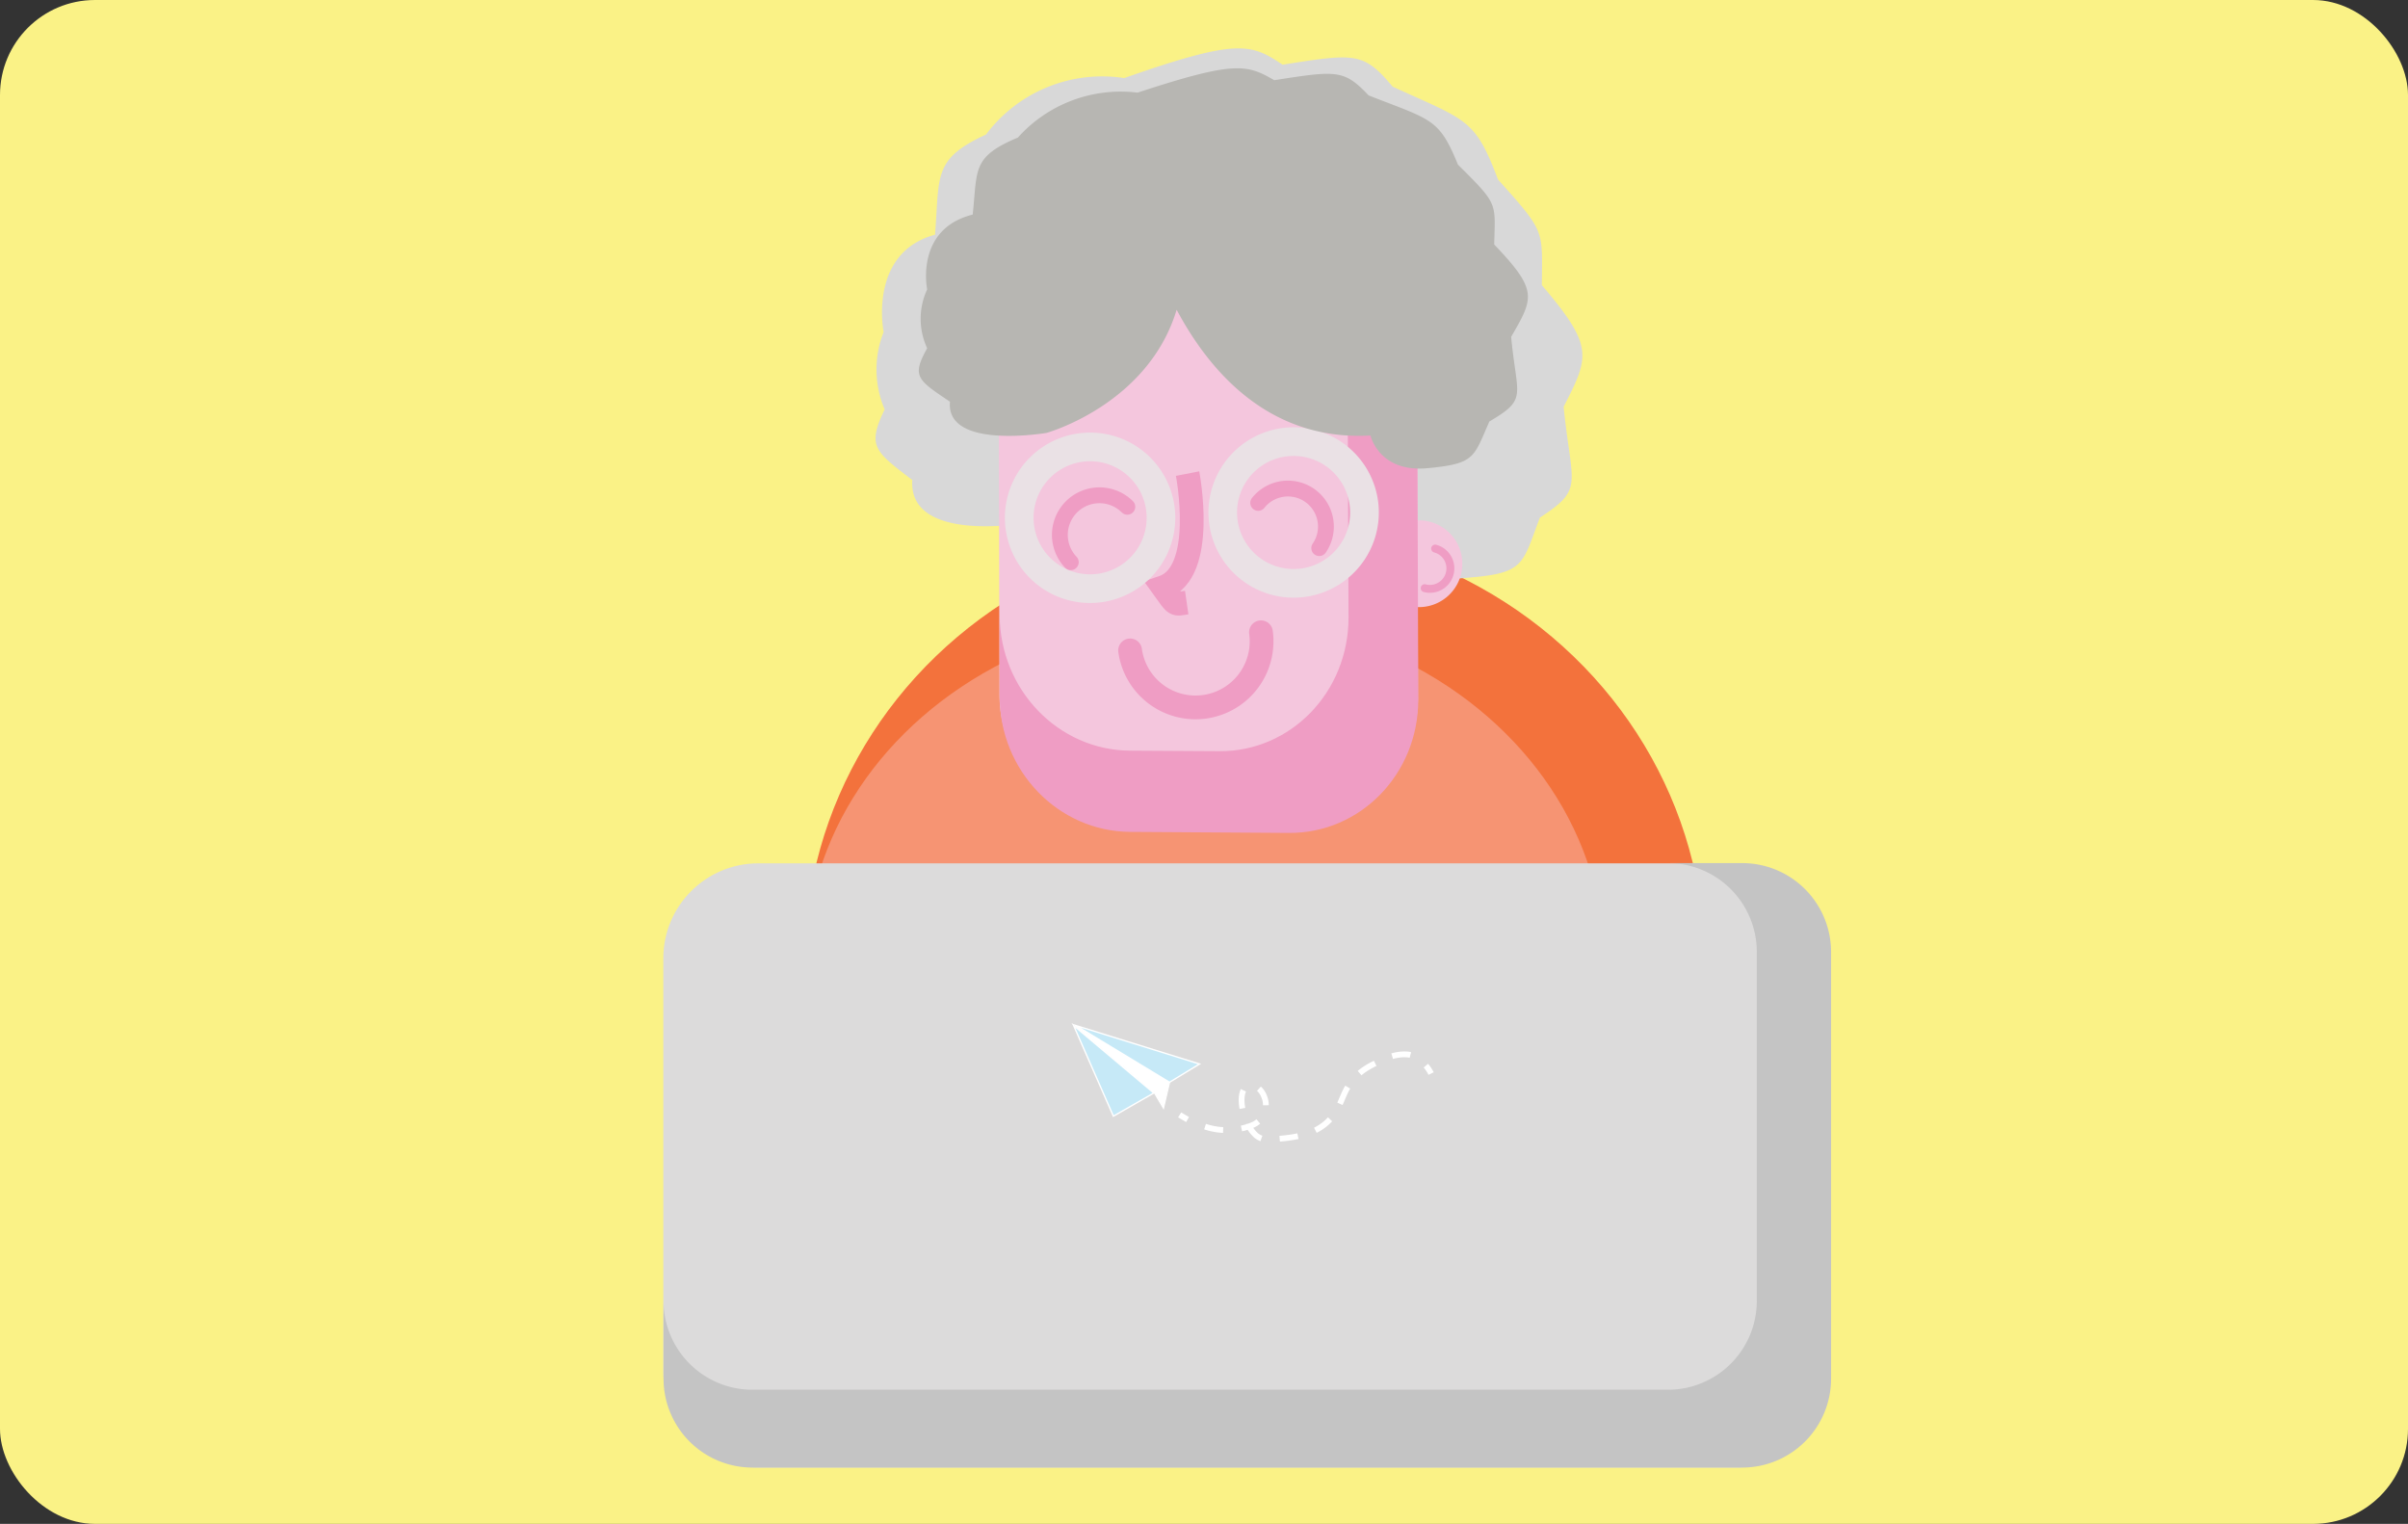 <svg id="Livello_1" data-name="Livello 1" xmlns="http://www.w3.org/2000/svg" viewBox="0 0 304.15 192.45"><rect x="0" y="0" width="304.15" height="192.45" fill="#333333" stroke="none"/><defs><style>.cls-1{fill:#faf286;}.cls-2{fill:#f3723c;}.cls-3{fill:#f69473;}.cls-4{fill:#d8d8d8;}.cls-5{fill:#f4c6dd;}.cls-6{fill:#ef9dc4;}.cls-10,.cls-11,.cls-12,.cls-17,.cls-18,.cls-7{fill:none;}.cls-10,.cls-11,.cls-12,.cls-7{stroke:#ef9dc4;}.cls-10,.cls-11,.cls-12,.cls-15,.cls-16,.cls-17,.cls-18,.cls-7,.cls-8{stroke-miterlimit:10;}.cls-10,.cls-7{stroke-width:3px;}.cls-8{fill:#eae1e5;stroke:#eae1e5;stroke-width:2.8px;}.cls-9{fill:#b7b6b2;}.cls-10,.cls-11,.cls-12{stroke-linecap:round;}.cls-11{stroke-width:2px;}.cls-13{fill:#dcdbdb;}.cls-14{fill:#c4c4c4;}.cls-15{fill:#c6e9f7;stroke-width:0.17px;}.cls-15,.cls-16,.cls-17,.cls-18{stroke:#fff;}.cls-16{fill:#fff;stroke-width:0.14px;}.cls-17,.cls-18{stroke-width:0.73px;}.cls-18{stroke-dasharray:2.33 2.33;}</style></defs><title>nonna</title><rect class="cls-1" width="304.15" height="192.45" rx="12"/><ellipse class="cls-2" cx="158.47" cy="121.37" rx="56.83" ry="54.54"/><ellipse class="cls-3" cx="152.2" cy="121.37" rx="50.41" ry="43.71"/><path class="cls-4" d="M129.51,66.06s-14.8,2.6-14.28-5.44c-4.81-3.67-5.71-4.27-3.49-8.92a12.81,12.81,0,0,1-.13-9.76s-2-10,6.49-12.3c.6-7.5-.3-9.54,6.44-12.65A18.34,18.34,0,0,1,142,9.86c14.25-5,16-4.39,20-1.69,9.22-1.46,10.22-1.6,13.9,2.77,9.41,4.31,10.39,4,13.31,11.73,6.06,6.76,5.58,6.28,5.54,13.34,6.61,7.77,6,9,2.75,15.36,1,10,2.65,10.31-3,14-2.25,5.92-1.9,7-9,7.58s-8.24,1.14-8.24,1.14"/><path class="cls-5" d="M174.28,73.56a5.48,5.48,0,1,0,4.42-7.82"/><path class="cls-5" d="M162.76,104.51l-20.09-.11a16.79,16.79,0,0,1-16.43-16.93l-.1-41.31a16.46,16.46,0,0,1,16.34-16.75l20.1.11A16.77,16.77,0,0,1,179,46.44l.1,41.32A16.45,16.45,0,0,1,162.76,104.51Z"/><path class="cls-6" d="M162.58,29.54l-20.1-.13,11.29.07c9,.06,16.41,7.71,16.44,17.09L170.33,78c0,9.38-7.28,16.93-16.33,16.87l-11.28-.07c-9.05-.06-16.42-7.71-16.45-17.09l0,10.27c0,9.37,7.39,17,16.44,17.08l20.1.13c9.05.06,16.36-7.49,16.33-16.87L179,46.63C179,37.25,171.63,29.6,162.58,29.54Z"/><path class="cls-7" d="M150,59.81s2.42,12.5-3.11,14.37c1.71,2.38,1.4,2.15,3,1.92"/><path class="cls-8" d="M162.11,55.45a9.36,9.36,0,1,0,10.56,8A9.37,9.37,0,0,0,162.11,55.45Zm2.46,17.73a8.54,8.54,0,1,1,7.28-9.63A8.53,8.53,0,0,1,164.57,73.18Z"/><path class="cls-8" d="M136.4,56.12a9.36,9.36,0,1,0,10.56,8A9.36,9.36,0,0,0,136.4,56.12Zm2.46,17.73a8.54,8.54,0,1,1,7.29-9.63A8.54,8.54,0,0,1,138.86,73.85Z"/><path class="cls-9" d="M173.1,55s1.08,4.7,7.18,4.13,5.82-1.36,7.84-5.9c4.9-2.88,3.46-3.09,2.75-10.69,2.85-4.93,3.43-5.84-2.14-11.66.13-5.38.54-5-4.58-10.09-2.4-5.85-3.25-5.6-11.28-8.74-3.11-3.28-4-3.16-11.92-1.92-3.46-2-4.94-2.48-17.27,1.57a17.43,17.43,0,0,0-15.11,5.67c-5.84,2.46-5.09,4-5.71,9.73-7.34,1.84-5.75,9.45-5.75,9.45a8.79,8.79,0,0,0,0,7.43c-2,3.57-1.21,4,2.88,6.75-.57,6.12,12.2,3.94,12.2,3.94s12.8-3.55,16.43-15.55C153.68,48.59,161.59,55.66,173.1,55Z"/><path class="cls-10" d="M142.74,82.14a8.34,8.34,0,0,0,16.53-2.29"/><path class="cls-11" d="M158.92,63.51a4.8,4.8,0,0,1,7.71,5.71"/><path class="cls-12" d="M181.27,69.28a2.57,2.57,0,1,1-1.32,5"/><path class="cls-11" d="M142.39,64a5,5,0,0,0-7.14,7"/><rect class="cls-13" x="83.78" y="109.03" width="147.5" height="76.31" rx="12"/><path class="cls-14" d="M220.09,109h-9.38a11.23,11.23,0,0,1,11.19,11.2v44.11a11.23,11.23,0,0,1-11.19,11.2H95a11.23,11.23,0,0,1-11.19-11.2v9.81A11.23,11.23,0,0,0,95,185.34H220.09a11.23,11.23,0,0,0,11.19-11.19V120.23A11.23,11.23,0,0,0,220.09,109Z"/><polygon class="cls-15" points="145.73 138.04 140.63 140.96 135.61 129.52 145.73 138.04"/><polygon class="cls-16" points="147.75 136.6 146.96 139.97 145.77 137.96 135.75 129.51 147.75 136.6"/><polygon class="cls-15" points="151.51 134.37 147.72 136.68 135.91 129.52 151.51 134.37"/><path class="cls-17" d="M149,140.8c.34.21.68.41,1,.59"/><path class="cls-18" d="M152.21,142.28a8.61,8.61,0,0,0,6-.2,2.73,2.73,0,0,0,1.5-3.5c-.54-1.58-2.13-2-2.65-.9s-.13,3.08.65,4.49a4.42,4.42,0,0,0,1,1.27,2.49,2.49,0,0,0,1.92.45c3.15-.22,6.54-.59,8.32-3.88.42-.8.74-1.74,1.17-2.53,1.15-2.1,3-3,4.89-3.76a5.35,5.35,0,0,1,2.88-.54,3.57,3.57,0,0,1,1.43.62"/><path class="cls-17" d="M180.1,134.58a5,5,0,0,1,.66,1"/></svg>